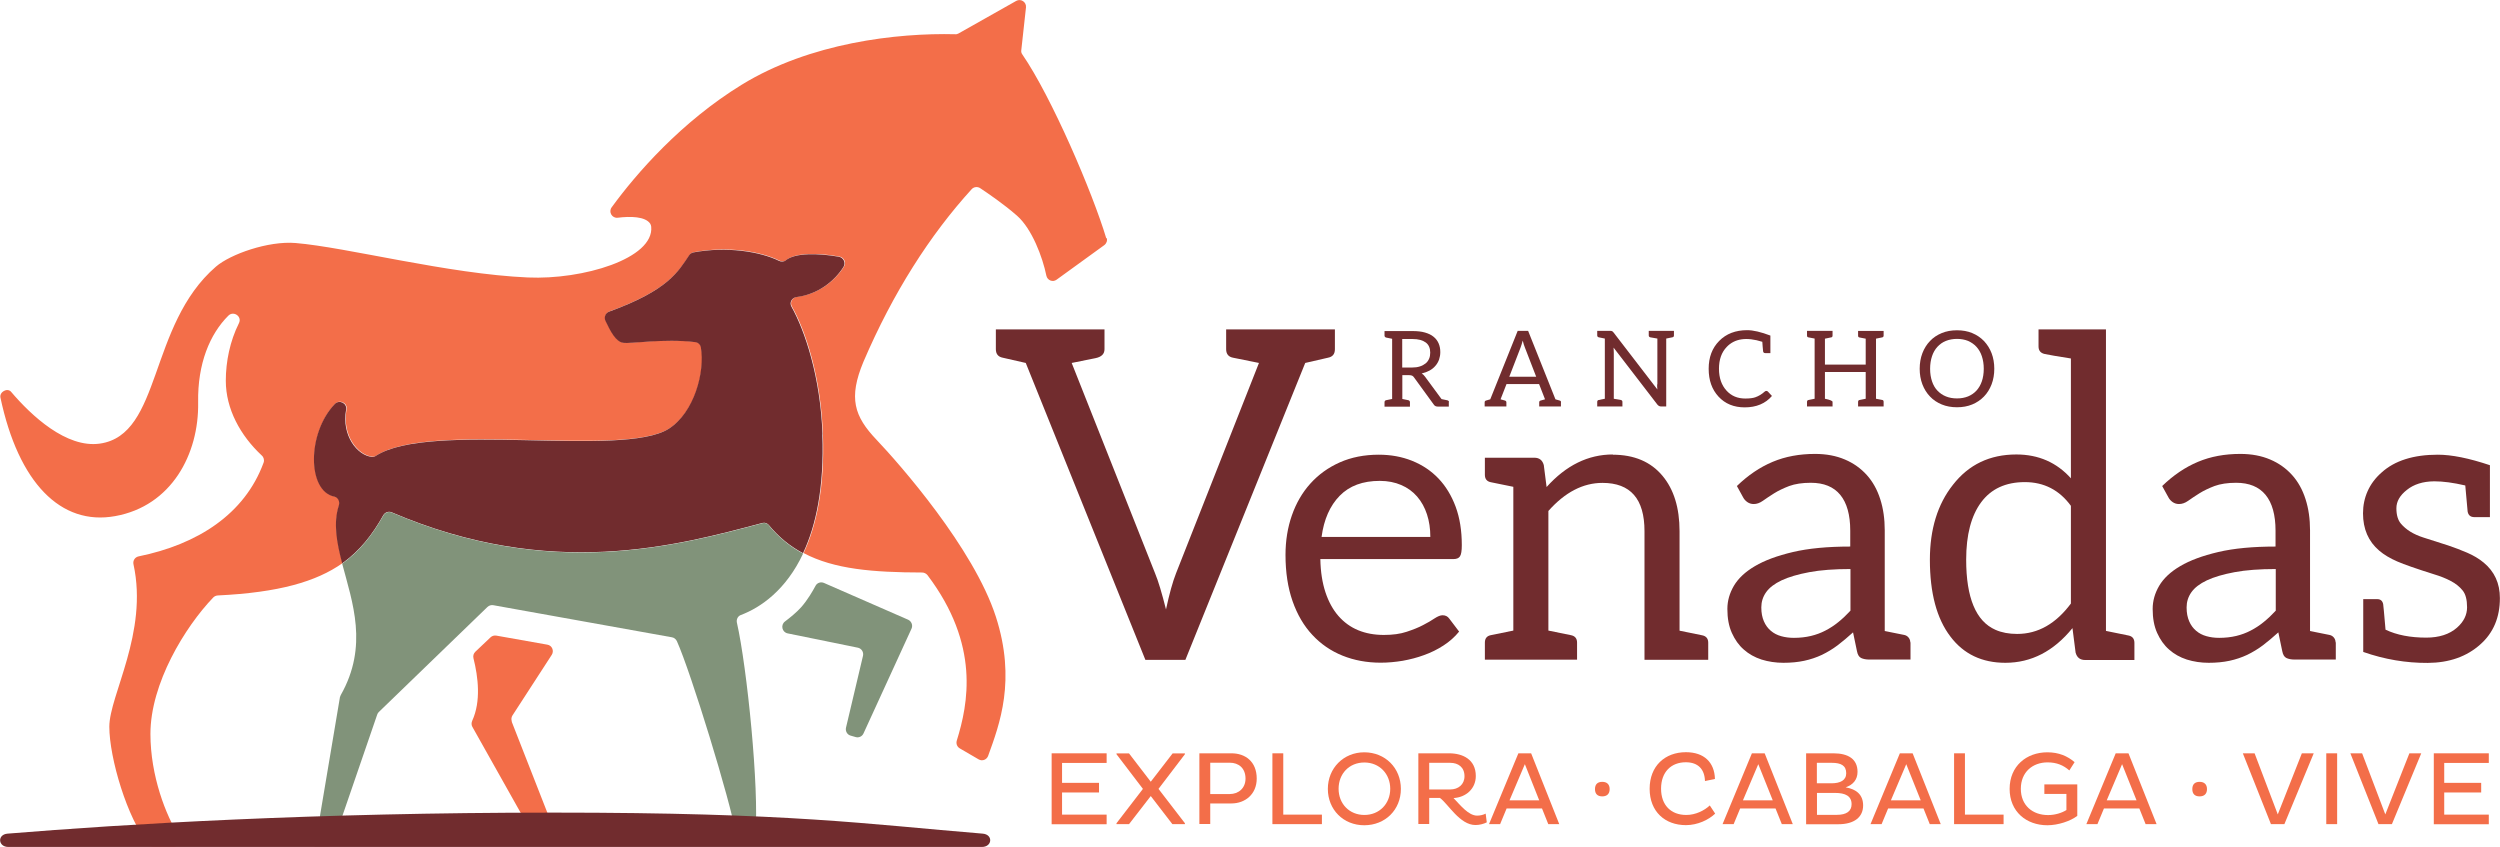 <?xml version="1.0" encoding="UTF-8"?>
<svg xmlns="http://www.w3.org/2000/svg" width="555" height="188" viewBox="0 0 555 188" fill="none">
  <g clip-path="url(#clip0_218_35661)">
    <path d="M296.348 73.124V77.52C296.348 78.588 295.851 79.209 294.831 79.408L289.759 80.575L263.153 146.495H254.276L227.719 80.575C224.909 79.929 223.218 79.532 222.597 79.408C221.577 79.209 221.08 78.563 221.08 77.52V73.124H245.2V77.52C245.2 78.588 244.528 79.234 243.21 79.507C241.892 79.78 240.102 80.128 237.914 80.575L256.414 127.246C257.135 128.96 257.931 131.642 258.851 135.293C259.597 131.816 260.343 129.134 261.089 127.246L279.489 80.575C276.257 79.929 274.317 79.532 273.72 79.408C272.701 79.209 272.204 78.563 272.204 77.52V73.124H296.373H296.348Z" fill="#712C2E"></path>
    <path d="M313.505 102.308C315.743 103.203 317.708 104.519 319.324 106.208C320.94 107.897 322.233 110.008 323.153 112.492C324.073 114.976 324.521 117.832 324.521 121.012C324.521 122.254 324.397 123.073 324.123 123.495C323.849 123.918 323.377 124.116 322.631 124.116H293.116C293.165 126.948 293.563 129.407 294.259 131.518C294.956 133.605 295.925 135.368 297.144 136.759C298.362 138.15 299.829 139.218 301.52 139.913C303.211 140.609 305.101 140.957 307.214 140.957C309.179 140.957 310.845 140.733 312.262 140.261C313.679 139.789 314.898 139.317 315.917 138.771C316.937 138.249 317.782 137.753 318.478 137.281C319.175 136.834 319.747 136.585 320.244 136.585C320.89 136.585 321.388 136.834 321.736 137.33L323.924 140.212C322.954 141.404 321.81 142.422 320.468 143.291C319.125 144.161 317.683 144.881 316.141 145.428C314.599 145.999 313.033 146.396 311.392 146.694C309.751 146.967 308.134 147.117 306.518 147.117C303.46 147.117 300.625 146.595 298.039 145.552C295.453 144.509 293.215 142.969 291.35 140.957C289.46 138.945 287.993 136.436 286.949 133.456C285.905 130.475 285.382 127.047 285.382 123.173C285.382 120.043 285.855 117.112 286.8 114.405C287.745 111.697 289.112 109.338 290.903 107.351C292.693 105.364 294.856 103.799 297.417 102.656C299.978 101.514 302.888 100.942 306.095 100.942C308.756 100.942 311.193 101.389 313.456 102.284L313.505 102.308ZM297.417 110.058C295.254 112.269 293.911 115.299 293.389 119.198H317.534C317.534 117.36 317.285 115.696 316.788 114.181C316.29 112.666 315.569 111.35 314.599 110.232C313.63 109.114 312.461 108.27 311.069 107.674C309.676 107.077 308.11 106.755 306.319 106.755C302.54 106.755 299.581 107.847 297.417 110.058Z" fill="#712C2E"></path>
    <path d="M357.99 100.942C362.789 100.942 366.469 102.507 369.08 105.637C371.591 108.642 372.86 112.74 372.86 117.932V140.013C375.694 140.584 377.36 140.907 377.858 141.031C378.753 141.205 379.225 141.751 379.225 142.67V146.471H365.077V117.907C365.077 110.753 361.968 107.201 355.752 107.201C351.425 107.201 347.422 109.288 343.742 113.436V139.988C343.941 140.013 345.607 140.36 348.74 141.006C349.635 141.18 350.108 141.726 350.108 142.646V146.446H329.643V142.646C329.643 141.726 330.091 141.18 330.961 141.006L335.959 139.988V108.071C333.149 107.5 331.483 107.177 330.961 107.052C330.091 106.879 329.643 106.332 329.643 105.413V101.613H340.609C341.728 101.613 342.424 102.159 342.722 103.252L343.344 108.12C347.671 103.302 352.569 100.893 358.065 100.893L357.99 100.942Z" fill="#712C2E"></path>
    <path d="M424.132 142.596V146.421H415.007C414.236 146.421 413.639 146.297 413.167 146.073C412.694 145.85 412.396 145.328 412.247 144.558L411.376 140.385C410.208 141.453 409.064 142.397 407.97 143.242C406.851 144.086 405.682 144.782 404.464 145.378C403.245 145.949 401.927 146.396 400.535 146.694C399.142 146.992 397.601 147.141 395.91 147.141C394.219 147.141 392.578 146.893 391.061 146.421C389.544 145.924 388.251 145.204 387.132 144.21C386.013 143.242 385.143 142 384.472 140.51C383.8 139.019 383.477 137.256 383.477 135.194C383.477 133.406 383.95 131.717 384.919 130.053C385.889 128.413 387.431 126.948 389.594 125.681C391.733 124.414 394.542 123.371 398.024 122.552C401.505 121.732 405.757 121.335 410.755 121.335V117.808C410.755 114.305 410.009 111.648 408.542 109.859C407.075 108.071 404.886 107.177 402.002 107.177C400.112 107.177 398.496 107.425 397.203 107.897C395.91 108.394 394.766 108.94 393.821 109.536C392.876 110.133 392.056 110.679 391.36 111.176C390.663 111.673 389.992 111.896 389.321 111.896C388.798 111.896 388.326 111.747 387.928 111.474C387.53 111.201 387.207 110.853 386.983 110.431L385.591 107.897C388.052 105.513 390.688 103.724 393.523 102.532C396.358 101.34 399.491 100.769 402.947 100.769C405.433 100.769 407.647 101.191 409.561 102.01C411.501 102.83 413.117 103.998 414.435 105.463C415.753 106.928 416.747 108.717 417.419 110.828C418.09 112.914 418.413 115.224 418.413 117.733V140.087C419.632 140.336 422.168 140.832 422.74 140.957C423.511 141.106 424.083 141.801 424.083 142.596H424.132ZM410.804 126.327C407.224 126.327 404.165 126.551 401.654 127.022C399.142 127.494 397.103 128.091 395.512 128.836C393.946 129.581 392.802 130.45 392.081 131.469C391.36 132.487 391.011 133.605 391.011 134.847C391.011 136.088 391.21 137.057 391.583 137.926C391.956 138.796 392.479 139.491 393.125 140.038C393.772 140.584 394.517 140.982 395.413 141.23C396.283 141.478 397.228 141.602 398.247 141.602C399.615 141.602 400.883 141.453 402.027 141.18C403.171 140.907 404.24 140.51 405.235 139.988C406.254 139.466 407.199 138.845 408.119 138.1C409.039 137.355 409.934 136.511 410.804 135.567V126.302V126.327Z" fill="#712C2E"></path>
    <path d="M459.74 106.183V79.582C456.756 79.109 454.817 78.787 453.921 78.588C453.026 78.389 452.554 77.843 452.554 76.924V73.124H467.523V140.062C470.333 140.634 471.999 140.957 472.521 141.081C473.391 141.255 473.839 141.801 473.839 142.72V146.52H462.898C461.779 146.52 461.083 145.974 460.784 144.881L460.088 139.441C455.911 144.583 450.937 147.141 445.194 147.141C439.997 147.141 435.919 145.204 432.985 141.304C429.951 137.33 428.434 131.642 428.434 124.265C428.434 117.484 430.15 111.921 433.556 107.624C437.062 103.128 441.737 100.893 447.63 100.893C452.529 100.893 456.582 102.656 459.765 106.208L459.74 106.183ZM459.74 133.977V112.293C457.179 108.791 453.772 107.028 449.52 107.028C445.268 107.028 442.036 108.518 439.823 111.498C437.61 114.479 436.491 118.726 436.491 124.24C436.491 132.71 438.654 137.901 442.98 139.814C444.373 140.435 445.989 140.733 447.804 140.733C452.429 140.733 456.408 138.473 459.765 133.952L459.74 133.977Z" fill="#712C2E"></path>
    <path d="M518.547 142.596V146.421H509.421C508.651 146.421 508.054 146.297 507.581 146.073C507.109 145.85 506.81 145.328 506.661 144.558L505.791 140.385C504.622 141.453 503.478 142.397 502.384 143.242C501.265 144.086 500.097 144.782 498.878 145.378C497.66 145.949 496.342 146.396 494.95 146.694C493.557 146.992 492.015 147.141 490.325 147.141C488.634 147.141 486.993 146.893 485.476 146.421C483.959 145.924 482.666 145.204 481.547 144.21C480.428 143.242 479.558 142 478.886 140.51C478.215 139.019 477.892 137.256 477.892 135.194C477.892 133.406 478.364 131.717 479.334 130.053C480.304 128.413 481.845 126.948 484.009 125.681C486.147 124.414 488.957 123.371 492.438 122.552C495.919 121.732 500.171 121.335 505.169 121.335V117.808C505.169 114.305 504.423 111.648 502.956 109.859C501.489 108.071 499.301 107.177 496.417 107.177C494.527 107.177 492.911 107.425 491.618 107.897C490.325 108.394 489.181 108.94 488.236 109.536C487.291 110.133 486.47 110.679 485.774 111.176C485.078 111.673 484.407 111.896 483.735 111.896C483.213 111.896 482.741 111.747 482.343 111.474C481.945 111.201 481.622 110.853 481.398 110.431L480.005 107.897C482.467 105.513 485.103 103.724 487.937 102.532C490.772 101.34 493.905 100.769 497.362 100.769C499.848 100.769 502.061 101.191 503.976 102.01C505.915 102.83 507.532 103.998 508.849 105.463C510.167 106.928 511.162 108.717 511.833 110.828C512.505 112.914 512.828 115.224 512.828 117.733V140.087C514.046 140.336 516.583 140.832 517.155 140.957C517.925 141.106 518.497 141.801 518.497 142.596H518.547ZM505.219 126.327C501.638 126.327 498.58 126.551 496.069 127.022C493.557 127.494 491.518 128.091 489.927 128.836C488.36 129.581 487.216 130.45 486.495 131.469C485.774 132.487 485.426 133.605 485.426 134.847C485.426 136.088 485.625 137.057 485.998 137.926C486.371 138.796 486.893 139.491 487.54 140.038C488.186 140.584 488.932 140.982 489.827 141.23C490.698 141.478 491.642 141.602 492.662 141.602C494.03 141.602 495.298 141.453 496.442 141.18C497.585 140.907 498.655 140.51 499.649 139.988C500.669 139.466 501.614 138.845 502.534 138.1C503.454 137.355 504.349 136.511 505.219 135.567V126.302V126.327Z" fill="#712C2E"></path>
    <path d="M552.762 103.302V114.802H549.306C548.46 114.802 547.963 114.38 547.814 113.56C547.789 113.436 547.615 111.499 547.292 107.773C544.631 107.152 542.343 106.854 540.454 106.854H540.354C537.868 106.879 535.854 107.524 534.312 108.766C532.77 109.983 531.999 111.325 531.999 112.84C531.999 114.355 532.347 115.473 532.994 116.243C534.163 117.634 535.854 118.652 538.042 119.347C540.23 120.043 542.045 120.614 543.487 121.086C544.929 121.583 546.347 122.104 547.714 122.701C549.082 123.297 550.325 124.017 551.395 124.911C553.782 126.898 554.975 129.506 554.975 132.785C554.975 137.057 553.533 140.485 550.649 143.043C547.64 145.75 543.736 147.141 538.962 147.166C534.163 147.191 529.388 146.396 524.639 144.732V133.008H527.747C528.468 133.008 528.916 133.381 529.065 134.126C529.115 134.399 529.289 136.287 529.587 139.789C532.099 140.981 535.108 141.553 538.614 141.553C541.498 141.553 543.786 140.808 545.452 139.342C546.944 138.026 547.69 136.511 547.69 134.822C547.69 133.133 547.366 131.891 546.695 131.071C546.024 130.251 545.178 129.556 544.084 128.985C543.015 128.413 541.772 127.917 540.354 127.494C536.5 126.277 533.765 125.333 532.173 124.638C530.582 123.943 529.239 123.148 528.17 122.229C525.783 120.192 524.589 117.435 524.589 113.958C524.589 110.48 525.957 107.301 528.717 104.892C531.626 102.259 535.804 100.942 541.2 100.942C544.258 100.942 548.112 101.712 552.762 103.277V103.302Z" fill="#712C2E"></path>
    <path d="M321.636 89.243V90.262H319.2C318.777 90.262 318.479 90.113 318.28 89.79L313.928 83.804C313.804 83.605 313.655 83.481 313.505 83.406C313.356 83.332 313.108 83.282 312.809 83.282H311.317V88.573C311.317 88.573 312.436 88.796 312.66 88.846C312.859 88.896 313.008 89.07 313.008 89.268V90.287H307.364V89.268C307.364 89.07 307.513 88.871 307.712 88.846C307.911 88.796 309.054 88.573 309.054 88.573V75.21C309.054 75.21 307.935 74.986 307.712 74.937C307.513 74.887 307.364 74.713 307.364 74.514V73.496H313.58C314.649 73.496 315.569 73.595 316.34 73.819C317.111 74.043 317.757 74.341 318.255 74.763C318.752 75.16 319.125 75.657 319.374 76.228C319.622 76.8 319.747 77.445 319.747 78.166C319.747 78.762 319.647 79.308 319.473 79.83C319.274 80.351 319.026 80.799 318.653 81.221C318.304 81.643 317.857 81.991 317.36 82.264C316.862 82.537 316.265 82.761 315.619 82.91C315.892 83.084 316.141 83.307 316.365 83.63L320.02 88.598C320.169 88.623 321.139 88.821 321.338 88.871C321.537 88.921 321.686 89.094 321.686 89.293L321.636 89.243ZM315.221 81.345C315.718 81.196 316.141 80.948 316.489 80.674C316.837 80.401 317.086 80.028 317.26 79.631C317.434 79.234 317.509 78.787 317.509 78.29C317.509 77.296 317.185 76.526 316.514 76.03C315.843 75.533 314.873 75.26 313.555 75.26H311.292V81.593H313.456C314.127 81.593 314.699 81.519 315.221 81.345Z" fill="#712C2E"></path>
    <path d="M346.527 89.318V90.237H341.703V89.318C341.703 89.119 341.802 88.97 342.026 88.921L342.996 88.647L341.678 85.269H334.442L333.124 88.647L334.094 88.921C334.293 88.97 334.417 89.119 334.417 89.318V90.237H329.593V89.318C329.593 89.119 329.693 88.97 329.892 88.921L330.837 88.647L336.929 73.446H339.241L345.308 88.647L346.253 88.921C346.452 88.97 346.552 89.094 346.552 89.318H346.527ZM341.032 83.63L338.545 77.197C338.371 76.775 338.197 76.253 338.048 75.607C337.849 76.303 337.7 76.824 337.55 77.197L335.064 83.63H341.032Z" fill="#712C2E"></path>
    <path d="M367.936 85.344V75.16C367.016 75.011 366.494 74.912 366.37 74.887C366.146 74.837 366.022 74.688 366.022 74.465V73.446H371.616V74.465C371.616 74.713 371.492 74.862 371.243 74.887L369.901 75.16V90.237H368.757C368.433 90.237 368.16 90.088 367.936 89.815L358.214 77.172C358.239 77.569 358.263 77.942 358.263 78.265V88.523C359.183 88.672 359.706 88.771 359.83 88.796C360.054 88.846 360.178 88.995 360.178 89.219V90.237H354.583V89.219C354.583 88.97 354.708 88.821 354.931 88.796L356.274 88.523V75.16C355.528 75.011 355.081 74.912 354.931 74.887C354.708 74.837 354.583 74.688 354.583 74.465V73.446H357.443C357.642 73.446 357.791 73.471 357.89 73.521C357.99 73.57 358.089 73.67 358.214 73.819L367.936 86.462C367.886 86.114 367.886 85.741 367.886 85.319L367.936 85.344Z" fill="#712C2E"></path>
    <path d="M393.026 74.49V78.389H391.882C391.608 78.389 391.459 78.265 391.409 77.992C391.409 77.892 391.36 77.545 391.31 76.924C391.26 76.303 391.235 75.955 391.235 75.88C387.729 74.763 385.093 75.16 383.328 77.023C382.184 78.215 381.612 79.83 381.612 81.867C381.612 83.903 382.184 85.518 383.303 86.735C384.372 87.902 385.74 88.474 387.456 88.474C388.425 88.474 389.171 88.374 389.669 88.2C390.44 87.927 391.136 87.505 391.733 86.958C391.857 86.834 392.006 86.784 392.13 86.784C392.255 86.784 392.379 86.834 392.478 86.933L393.374 87.902C391.931 89.591 389.892 90.436 387.331 90.436C384.919 90.436 382.98 89.641 381.513 88.051C380.046 86.462 379.325 84.425 379.325 81.867C379.325 79.308 380.095 77.272 381.662 75.682C383.229 74.092 385.292 73.297 387.878 73.297C389.196 73.297 390.937 73.695 393.075 74.514L393.026 74.49Z" fill="#712C2E"></path>
    <path d="M416.474 75.16V88.523C417.22 88.672 417.717 88.771 417.891 88.796C418.065 88.821 418.165 88.97 418.165 89.219V90.237H412.495V89.219C412.495 88.97 412.62 88.821 412.843 88.796L414.186 88.523V82.587H405.135V88.523C406.254 88.747 406.826 88.995 406.826 89.219V90.237H401.157V89.219C401.157 88.97 401.281 88.821 401.505 88.796L402.847 88.523V75.16C402.101 75.011 401.629 74.912 401.43 74.887C401.231 74.837 401.157 74.713 401.157 74.465V73.446H406.826V74.465C406.826 74.713 406.751 74.837 406.577 74.887C406.403 74.912 405.931 75.011 405.135 75.185V80.947H414.186V75.185C413.44 75.036 412.968 74.937 412.769 74.912C412.57 74.862 412.495 74.738 412.495 74.49V73.471H418.165V74.49C418.165 74.738 418.04 74.887 417.792 74.912L416.449 75.185L416.474 75.16Z" fill="#712C2E"></path>
    <path d="M442.135 85.319C441.737 86.362 441.165 87.281 440.444 88.026C439.723 88.772 438.853 89.368 437.833 89.79C436.814 90.212 435.695 90.411 434.452 90.411C433.208 90.411 432.089 90.212 431.07 89.79C430.05 89.368 429.18 88.796 428.459 88.026C427.738 87.281 427.166 86.362 426.768 85.319C426.37 84.276 426.171 83.109 426.171 81.867C426.171 80.625 426.37 79.457 426.768 78.414C427.166 77.371 427.738 76.452 428.459 75.707C429.18 74.937 430.05 74.365 431.07 73.943C432.089 73.521 433.208 73.322 434.452 73.322C435.695 73.322 436.814 73.521 437.833 73.943C438.853 74.365 439.723 74.962 440.444 75.707C441.165 76.477 441.737 77.371 442.135 78.414C442.533 79.457 442.732 80.625 442.732 81.867C442.732 83.109 442.533 84.276 442.135 85.319ZM439.972 79.085C439.698 78.265 439.3 77.57 438.778 76.998C438.256 76.427 437.634 76.005 436.913 75.682C436.167 75.384 435.347 75.235 434.452 75.235C433.556 75.235 432.736 75.384 431.99 75.682C431.244 75.98 430.622 76.427 430.1 76.998C429.578 77.57 429.18 78.265 428.907 79.085C428.633 79.904 428.484 80.823 428.484 81.867C428.484 82.91 428.633 83.829 428.907 84.648C429.18 85.468 429.578 86.164 430.1 86.71C430.622 87.257 431.244 87.704 431.99 88.002C432.711 88.3 433.532 88.449 434.452 88.449C435.372 88.449 436.167 88.3 436.913 88.002C437.634 87.704 438.281 87.257 438.778 86.71C439.3 86.139 439.698 85.443 439.972 84.648C440.245 83.854 440.395 82.91 440.395 81.867C440.395 80.823 440.245 79.904 439.972 79.085Z" fill="#712C2E"></path>
    <path d="M233.463 182.958V167.235H245.672V169.371H235.776V173.793H243.981V175.929H235.776V180.847H245.672V182.983H233.463V182.958Z" fill="#F36E49"></path>
    <path d="M263.053 167.434L257.185 175.134L263.053 182.759V182.958H260.268L255.469 176.724L250.645 182.958H247.86V182.759L253.728 175.134L247.86 167.434V167.26H250.645L255.469 173.544L260.318 167.26H263.053V167.434Z" fill="#F36E49"></path>
    <path d="M266.261 167.235H273.397C276.406 167.235 278.992 169.024 278.992 172.849C278.992 176.326 276.406 178.363 273.397 178.363H268.673V182.933H266.261V167.21V167.235ZM268.673 169.347V176.276H273.024C274.939 176.276 276.505 174.985 276.505 172.849C276.505 170.514 274.964 169.322 273.024 169.322H268.673V169.347Z" fill="#F36E49"></path>
    <path d="M282.473 182.958V167.235H284.885V180.847H293.464V182.958H282.473Z" fill="#F36E49"></path>
    <path d="M302.863 167.012C307.513 167.012 310.994 170.489 310.994 175.134C310.994 179.779 307.513 183.206 302.863 183.206C298.213 183.206 294.782 179.729 294.782 175.134C294.782 170.539 298.263 167.012 302.863 167.012ZM302.888 180.921C306.245 180.921 308.632 178.412 308.632 175.109C308.632 171.805 306.245 169.272 302.888 169.272C299.531 169.272 297.169 171.756 297.169 175.109C297.169 178.462 299.581 180.921 302.888 180.921Z" fill="#F36E49"></path>
    <path d="M314.873 167.235H321.711C324.695 167.235 327.629 168.577 327.629 172.277C327.629 175.134 325.391 177.022 322.681 177.171C324.198 178.735 325.988 181.07 327.927 181.07C328.524 181.07 329.27 180.921 329.817 180.623L330.066 182.56C329.419 182.883 328.524 183.157 327.554 183.157C324.073 183.157 321.512 178.487 319.672 177.146H317.285V182.933H314.873V167.21V167.235ZM317.285 169.347V175.258H321.96C323.725 175.258 325.118 174.165 325.118 172.327C325.118 170.315 323.725 169.347 321.96 169.347H317.285Z" fill="#F36E49"></path>
    <path d="M337.128 167.235H339.913L346.154 182.958H343.717L342.325 179.481H334.467L333.025 182.958H330.563L337.078 167.235H337.128ZM335.114 177.667H341.703L338.52 169.645L335.114 177.667Z" fill="#F36E49"></path>
    <path d="M355.702 173.569C356.747 173.569 357.343 174.14 357.343 175.183C357.343 176.227 356.747 176.798 355.702 176.798C354.658 176.798 354.086 176.251 354.086 175.183C354.086 174.115 354.658 173.569 355.702 173.569Z" fill="#F36E49"></path>
    <path d="M380.742 180.648C379.325 181.989 376.888 183.181 374.277 183.181C369.627 183.181 366.22 180.176 366.22 175.109C366.22 170.042 369.627 166.987 374.277 166.987C378.305 166.987 380.618 169.247 380.717 172.923L378.504 173.395C378.429 170.812 377.012 169.222 374.252 169.222C370.995 169.222 368.757 171.383 368.757 175.084C368.757 178.785 370.995 180.921 374.351 180.921C376.44 180.921 378.38 179.927 379.573 178.81L380.767 180.623L380.742 180.648Z" fill="#F36E49"></path>
    <path d="M388.972 167.235H391.757L397.999 182.958H395.562L394.169 179.481H386.312L384.87 182.958H382.408L388.923 167.235H388.972ZM386.958 177.667H393.548L390.34 169.645L386.933 177.667H386.958Z" fill="#F36E49"></path>
    <path d="M400.958 167.235H407.025C410.332 167.235 412.371 168.527 412.371 171.358C412.371 173.097 411.351 174.24 409.735 174.786C412.147 175.208 413.614 176.45 413.614 178.81C413.614 181.343 411.724 182.983 408.094 182.983H400.958V167.26V167.235ZM406.577 173.892C408.567 173.892 409.86 173.221 409.86 171.657C409.86 169.943 408.691 169.347 406.677 169.347H403.345V173.892H406.552H406.577ZM407.771 180.896C409.934 180.896 411.053 180.077 411.053 178.537C411.053 176.724 409.686 176.028 407.373 176.028H403.37V180.896H407.771Z" fill="#F36E49"></path>
    <path d="M421.82 167.235H424.605L430.846 182.958H428.409L427.017 179.481H419.159L417.717 182.958H415.255L421.77 167.235H421.82ZM419.806 177.667H426.395L423.188 169.645L419.781 177.667H419.806Z" fill="#F36E49"></path>
    <path d="M433.805 182.958V167.235H436.217V180.847H444.796V182.958H433.805Z" fill="#F36E49"></path>
    <path d="M461.157 174.165V181.12C459.69 182.262 456.93 183.206 454.518 183.206C449.868 183.206 446.138 180.201 446.138 175.134C446.138 170.067 449.868 167.012 454.518 167.012C457.054 167.012 458.994 167.856 460.56 169.197L459.392 171.036C458.099 169.893 456.582 169.247 454.568 169.247C451.236 169.247 448.625 171.408 448.625 175.109C448.625 178.81 451.236 180.946 454.667 180.946C456.209 180.946 457.726 180.474 458.745 179.828V176.252H453.847V174.14H461.157V174.165Z" fill="#F36E49"></path>
    <path d="M469.736 167.235H472.521L478.762 182.958H476.325L474.933 179.481H467.075L465.633 182.958H463.171L469.686 167.235H469.736ZM467.722 177.667H474.311L471.104 169.645L467.697 177.667H467.722Z" fill="#F36E49"></path>
    <path d="M488.31 173.569C489.355 173.569 489.952 174.14 489.952 175.183C489.952 176.227 489.355 176.798 488.31 176.798C487.266 176.798 486.694 176.251 486.694 175.183C486.694 174.115 487.266 173.569 488.31 173.569Z" fill="#F36E49"></path>
    <path d="M497.909 167.235H500.519L505.667 180.797L511.013 167.235H513.649L507.134 182.958H504.15L497.909 167.235Z" fill="#F36E49"></path>
    <path d="M516.433 167.235H518.845V182.958H516.433V167.235Z" fill="#F36E49"></path>
    <path d="M521.78 167.235H524.39L529.538 180.797L534.884 167.235H537.519L531.005 182.958H528.021L521.78 167.235Z" fill="#F36E49"></path>
    <path d="M540.304 182.958V167.235H552.513V169.371H542.617V173.793H550.823V175.929H542.617V180.847H552.513V182.983H540.304V182.958Z" fill="#F36E49"></path>
    <path d="M245.598 52.93C242.564 42.796 233.463 21.535 226.948 12.071C226.749 11.798 226.675 11.475 226.725 11.152C226.899 9.612 227.421 4.968 227.769 1.639C227.893 0.447 226.625 -0.373 225.606 0.199C221.727 2.384 214.441 6.508 212.8 7.427C212.576 7.551 212.327 7.625 212.079 7.6C199.149 7.278 179.828 9.488 164.635 18.827C151.258 27.049 141.286 38.474 135.791 46.025C135.02 47.068 135.891 48.509 137.159 48.335C139.919 47.987 143.251 48.037 144.345 49.651C144.469 49.85 144.544 50.099 144.569 50.322C145.24 57.426 129.326 62.145 117.192 61.599C99.487 60.829 76.984 54.892 65.596 53.948C59.528 53.452 51.149 56.432 47.941 59.189C32.848 72.229 35.981 96.521 22.155 98.483C14.721 99.526 6.962 92.274 2.462 86.983C1.641 86.014 -0.174 87.008 0.1 88.275C4.103 107.177 13.502 116.764 25.562 114.578C38.044 112.343 44.186 100.843 43.987 89.343C43.838 80.674 46.623 74.142 50.676 70.093C51.845 68.901 53.809 70.267 53.038 71.757C51.049 75.731 50.129 80.277 50.129 84.524C50.129 90.759 53.337 96.67 58.111 101.116C58.559 101.513 58.733 102.159 58.509 102.731C54.307 114.181 43.813 120.862 30.759 123.52C29.938 123.694 29.441 124.489 29.64 125.308C32.947 140.435 24.269 154.394 24.269 161.324C24.269 168.254 28.272 181.766 32.947 187.404C33.221 187.727 33.643 187.901 34.066 187.901H38.567C39.735 187.901 40.407 186.584 39.76 185.591C36.851 181.145 33.395 172.228 33.395 162.938C33.395 151.736 41.053 139.193 47.344 132.636C47.618 132.362 47.966 132.213 48.364 132.189C61.866 131.543 70.196 129.134 76.014 125.035C76.014 125.035 76.014 125.035 76.039 125.035C76.039 125.01 76.039 124.961 76.039 124.936C74.846 120.366 74.05 116.118 75.318 112.144C75.591 111.325 75.144 110.381 74.323 110.207C68.281 108.99 68.256 96.049 74.423 89.641C75.418 88.598 77.208 89.467 76.934 90.883C75.89 96.62 79.421 101.091 82.703 101.389C83.001 101.414 83.3 101.315 83.549 101.141C95.683 93.342 138.303 101.663 148.572 95.13C154.266 91.529 156.628 82.487 155.684 77.048C155.584 76.427 155.037 75.98 154.44 75.905C147.329 75.036 140.267 76.303 138.427 76.054C136.811 75.831 135.667 73.62 134.498 71.161C134.125 70.366 134.523 69.423 135.344 69.124C148.497 64.331 150.661 60.183 153.098 56.606C153.321 56.283 153.669 56.06 154.042 55.985C161.403 54.594 168.813 55.762 173.015 57.848C173.512 58.096 174.109 58.096 174.532 57.749C176.62 56.01 181.817 56.134 186.343 56.954C187.362 57.128 187.934 58.295 187.362 59.189C185.398 62.319 181.718 65.299 176.944 65.896C175.899 66.02 175.278 67.138 175.8 68.032C178.759 73.223 182.265 83.63 182.688 96.422C183.11 108.17 181.27 116.615 178.436 122.7C178.436 122.725 178.411 122.75 178.386 122.775C178.386 122.775 178.411 122.775 178.436 122.8C185.199 126.376 193.827 127.072 204.694 127.097C205.166 127.097 205.614 127.32 205.912 127.693C217.599 143.167 214.938 156.232 212.402 164.429C212.203 165.099 212.477 165.795 213.073 166.142L217.251 168.577C218.046 169.048 219.041 168.676 219.364 167.807C221.901 160.802 225.631 151.016 221.08 136.908C216.157 121.682 199.646 102.954 194.623 97.664C189.6 92.398 188.332 88.349 191.689 80.302C198.229 65.026 206.434 52.185 215.709 42.001C216.182 41.48 216.977 41.38 217.574 41.753C219.29 42.895 222.87 45.33 225.78 47.888C229.087 50.794 231.449 57.053 232.294 61.201C232.518 62.244 233.712 62.716 234.557 62.095C237.516 59.959 243.061 55.935 245.15 54.42C245.647 54.048 245.871 53.427 245.697 52.831L245.598 52.93Z" fill="#F36E49"></path>
    <path d="M182.588 96.472C182.165 83.68 178.634 73.298 175.7 68.082C175.178 67.162 175.8 66.07 176.844 65.945C181.618 65.349 185.298 62.369 187.263 59.239C187.81 58.345 187.263 57.202 186.243 57.004C181.718 56.209 176.546 56.06 174.432 57.798C174.009 58.146 173.413 58.146 172.915 57.898C168.713 55.836 161.278 54.669 153.943 56.035C153.57 56.109 153.222 56.333 152.998 56.656C150.561 60.258 148.398 64.406 135.244 69.174C134.423 69.472 134.026 70.416 134.399 71.211C135.567 73.67 136.711 75.856 138.327 76.104C140.167 76.377 147.229 75.111 154.341 75.955C154.962 76.03 155.485 76.502 155.584 77.098C156.529 82.537 154.142 91.554 148.472 95.18C138.178 101.712 95.558 93.416 83.449 101.191C83.2 101.365 82.902 101.464 82.603 101.439C79.321 101.141 75.79 96.67 76.835 90.933C77.083 89.517 75.318 88.647 74.323 89.691C68.157 96.099 68.181 109.04 74.224 110.257C75.044 110.431 75.492 111.374 75.218 112.194C73.95 116.143 74.746 120.416 75.939 124.986C75.939 124.986 75.939 125.06 75.939 125.085C79.843 122.303 82.653 118.751 85.09 114.38C85.463 113.734 86.259 113.436 86.955 113.734C122.289 128.885 150.387 121.111 169.26 116.094C169.807 115.945 170.354 116.168 170.702 116.59C172.915 119.273 175.427 121.285 178.261 122.8C178.261 122.775 178.286 122.75 178.311 122.725C181.146 116.64 182.986 108.195 182.563 96.447L182.588 96.472Z" fill="#712C2E"></path>
    <path d="M170.727 116.64C170.379 116.218 169.807 115.994 169.285 116.143C150.387 121.16 122.289 128.935 86.98 113.783C86.284 113.485 85.488 113.783 85.115 114.429C82.653 118.801 79.868 122.353 75.964 125.135C78.227 133.729 81.833 143.415 75.641 154.319C75.567 154.468 75.517 154.617 75.467 154.766L69.897 187.901H72.632C73.254 187.901 73.801 187.503 74.025 186.907L83.747 158.616C83.822 158.393 83.946 158.194 84.12 158.045L108.215 134.747C108.563 134.424 109.036 134.275 109.483 134.349L149.169 141.478C149.641 141.553 150.039 141.875 150.263 142.323C153.371 149.203 162.149 177.816 163.417 185.268C163.541 185.963 164.138 186.51 164.834 186.51H166.226C166.997 186.51 167.619 185.938 167.694 185.168C168.564 175.258 165.854 148.184 163.591 138.224C163.442 137.504 163.79 136.784 164.461 136.535C168.937 134.846 174.507 130.947 178.286 122.899C175.452 121.384 172.94 119.372 170.727 116.69V116.64Z" fill="#81937A"></path>
    <path d="M201.61 137.578L182.911 129.407C182.215 129.108 181.394 129.382 181.046 130.052C180.4 131.269 179.281 133.182 177.888 134.772C176.894 135.889 175.501 137.032 174.258 137.976C173.239 138.746 173.612 140.36 174.855 140.609L190.446 143.788C191.266 143.962 191.763 144.757 191.589 145.576L187.81 161.547C187.636 162.317 188.083 163.112 188.854 163.311L189.973 163.634C190.669 163.832 191.39 163.484 191.689 162.839L202.356 139.565C202.704 138.82 202.356 137.926 201.61 137.578Z" fill="#81937A"></path>
    <path d="M113.636 160.181C113.462 159.734 113.511 159.237 113.76 158.84L122.488 145.378C123.06 144.483 122.562 143.291 121.518 143.117L110.179 141.105C109.732 141.031 109.259 141.155 108.911 141.478L105.53 144.682C105.132 145.055 104.983 145.601 105.107 146.123C106.176 150.37 106.798 155.71 104.833 160.007C104.634 160.454 104.634 160.951 104.858 161.349L119.081 186.659C119.33 187.131 119.827 187.404 120.349 187.404H122.09C123.134 187.404 123.831 186.361 123.458 185.392L113.586 160.181H113.636Z" fill="#F36E49"></path>
    <path d="M122.836 180.399C69.723 180.399 27.725 182.933 1.666 185.069C-0.647 185.268 -0.448 188.025 1.865 188.025H217.972C220.309 188.025 220.508 185.268 218.171 185.069C192.087 182.933 175.924 180.399 122.836 180.399Z" fill="#712C2E"></path>
  </g>
  <defs>
    <clipPath id="clip0_218_35661">
      <rect width="555" height="188" fill="white"></rect>
    </clipPath>
  </defs>
</svg>
